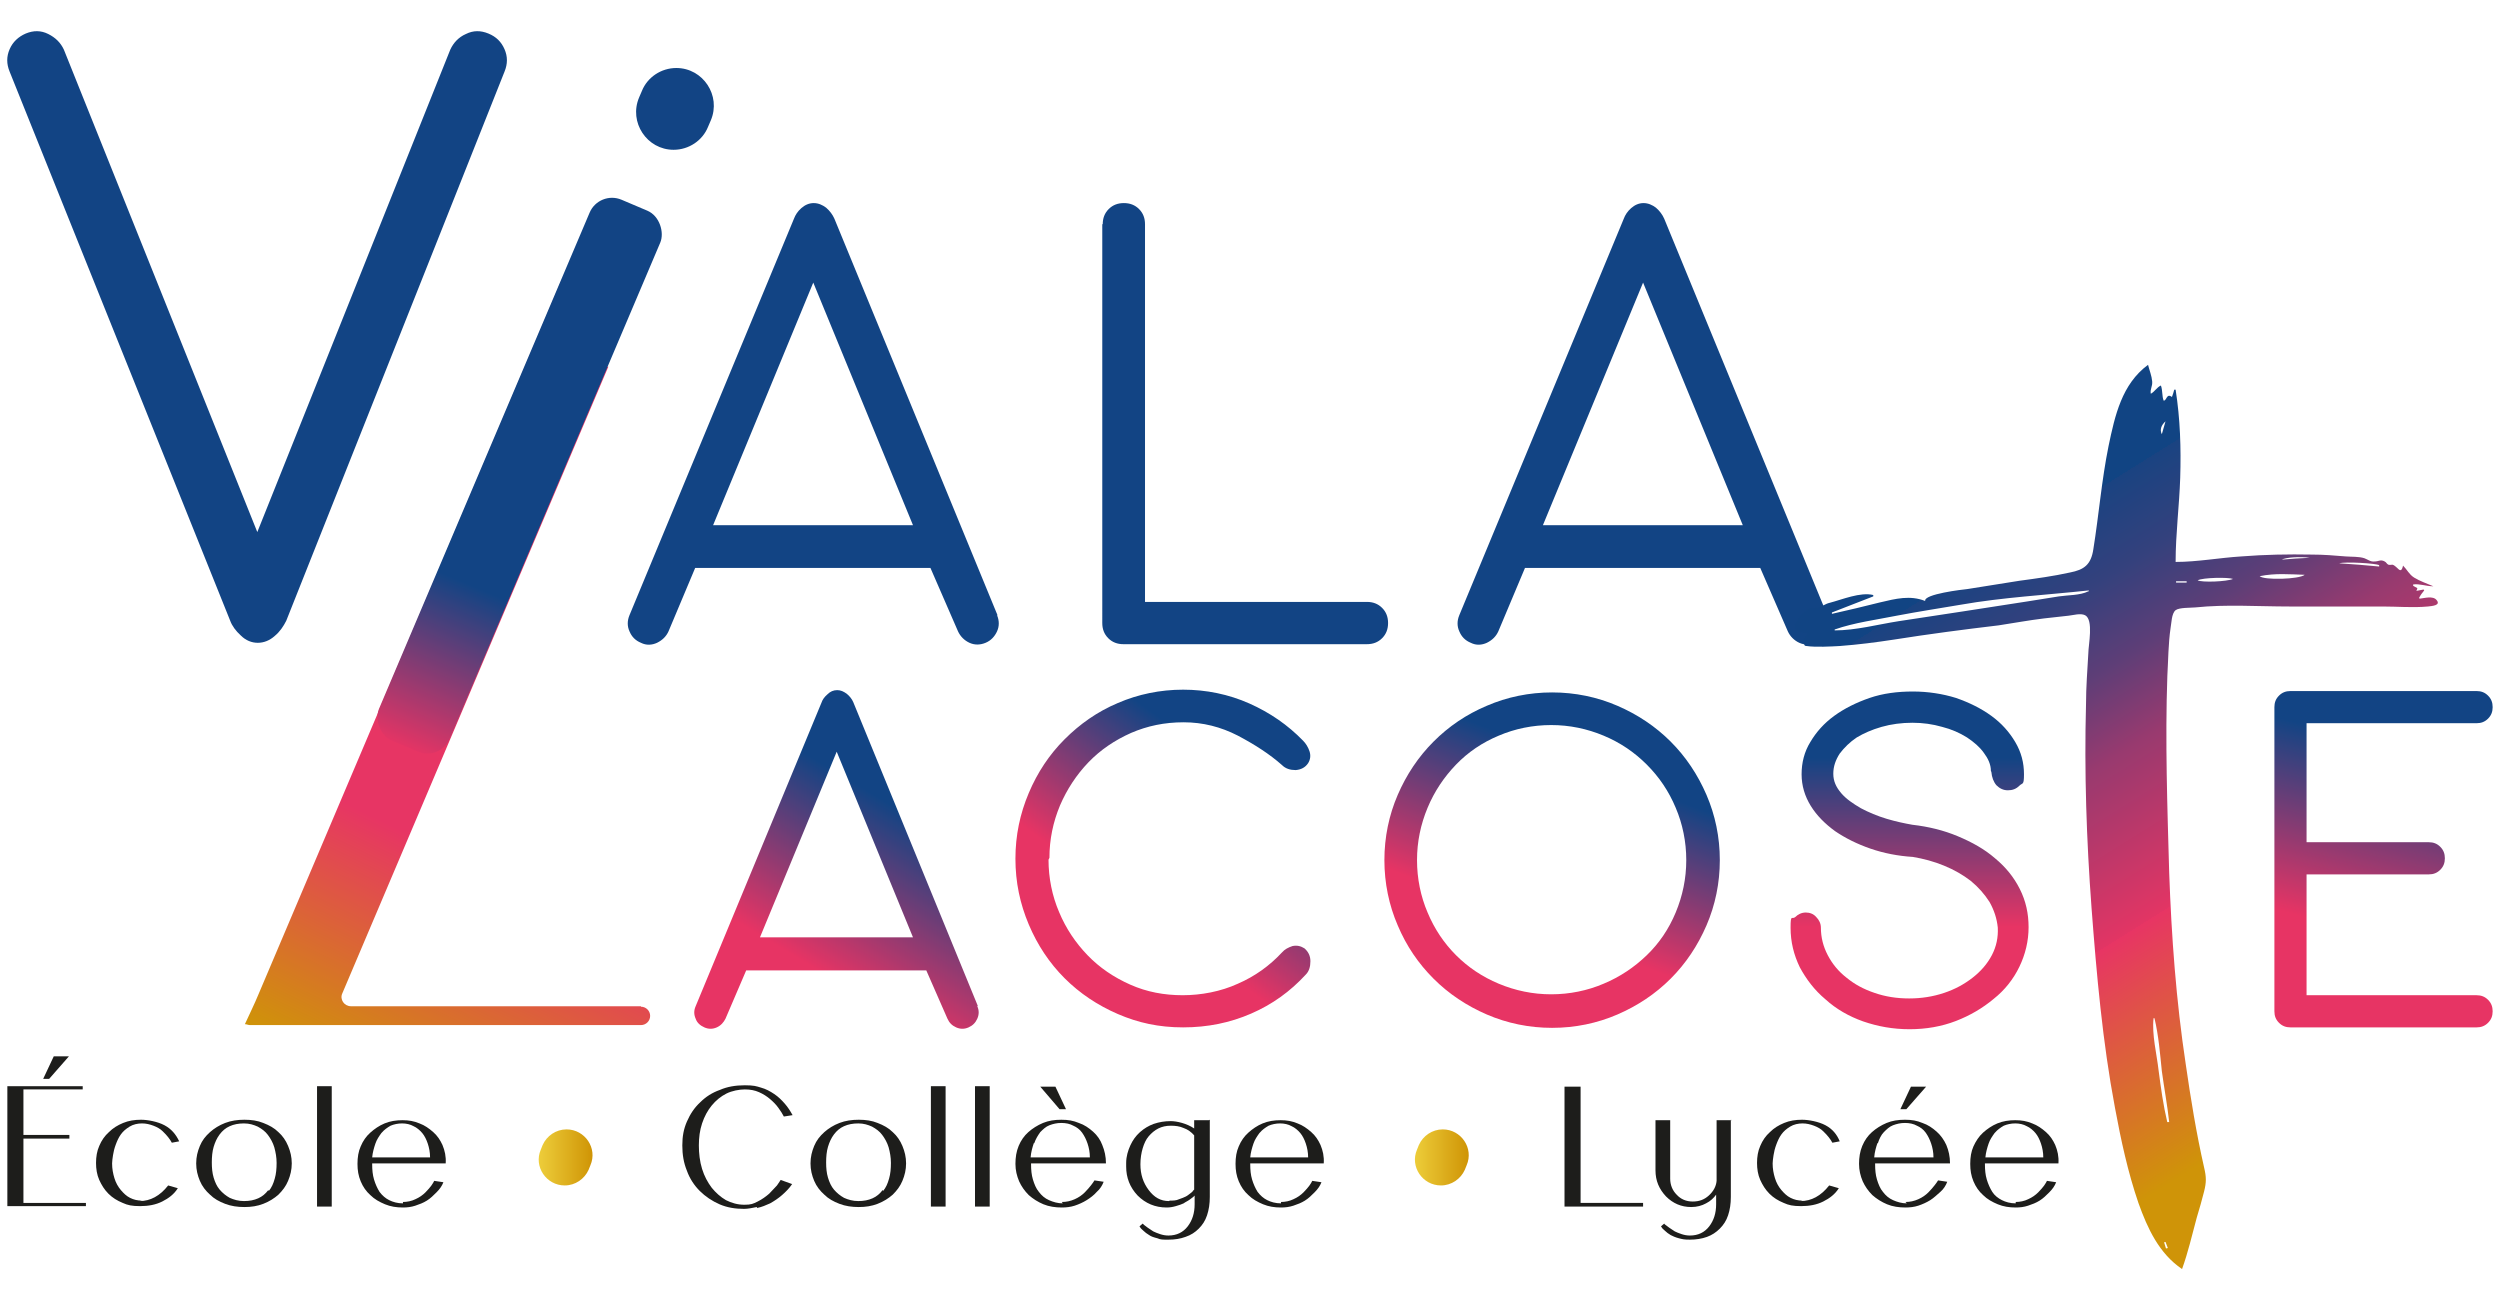 <?xml version="1.0" encoding="UTF-8"?>
<svg xmlns="http://www.w3.org/2000/svg" width="544.1" height="281.6" version="1.1" xmlns:xlink="http://www.w3.org/1999/xlink" viewBox="0 0 544.1 281.6">
  <defs>
    <style>
      .cls-1 {
        fill: url(#Dégradé_sans_nom_54);
      }

      .cls-2 {
        fill: url(#Dégradé_sans_nom_92);
      }

      .cls-3 {
        fill: #124484;
      }

      .cls-4 {
        fill: url(#Dégradé_sans_nom_9);
      }

      .cls-5 {
        fill: url(#Dégradé_sans_nom_54-2);
      }

      .cls-6 {
        fill: url(#Dégradé_sans_nom_24);
      }

      .cls-7 {
        fill: #1d1d1b;
      }

      .cls-8 {
        fill: url(#Dégradé_sans_nom_54-3);
      }

      .cls-9 {
        fill: url(#Dégradé_sans_nom_54-5);
      }

      .cls-10 {
        fill: url(#Dégradé_sans_nom_27);
      }

      .cls-11 {
        fill: url(#Dégradé_sans_nom_54-4);
      }

      .cls-12 {
        fill: url(#Dégradé_sans_nom_92-2);
      }
    </style>
    <linearGradient id="Dégradé_sans_nom_9" data-name="Dégradé sans nom 9" x1="527.5" y1="243.2" x2="437.1" y2="98.6" gradientUnits="userSpaceOnUse">
      <stop offset=".1" stop-color="#cf9408"/>
      <stop offset=".4" stop-color="#e73564"/>
      <stop offset=".4" stop-color="#e23564"/>
      <stop offset=".6" stop-color="#983a6f"/>
      <stop offset=".7" stop-color="#5e3e77"/>
      <stop offset=".8" stop-color="#34417d"/>
      <stop offset=".9" stop-color="#1a4381"/>
      <stop offset=".9" stop-color="#114483"/>
    </linearGradient>
    <linearGradient id="Dégradé_sans_nom_27" data-name="Dégradé sans nom 27" x1="84.6" y1="238.1" x2="161.8" y2="79.9" gradientUnits="userSpaceOnUse">
      <stop offset="0" stop-color="#cf9408"/>
      <stop offset=".3" stop-color="#e73564"/>
    </linearGradient>
    <linearGradient id="Dégradé_sans_nom_54" data-name="Dégradé sans nom 54" x1="168.4" y1="232.7" x2="208.6" y2="165.8" gradientUnits="userSpaceOnUse">
      <stop offset=".3" stop-color="#e73464"/>
      <stop offset=".8" stop-color="#124484"/>
    </linearGradient>
    <linearGradient id="Dégradé_sans_nom_54-2" data-name="Dégradé sans nom 54" x1="236" y1="216.6" x2="279" y2="157.4" xlink:href="#Dégradé_sans_nom_54"/>
    <linearGradient id="Dégradé_sans_nom_54-3" data-name="Dégradé sans nom 54" x1="324.7" y1="221.2" x2="350.8" y2="153.1" xlink:href="#Dégradé_sans_nom_54"/>
    <linearGradient id="Dégradé_sans_nom_54-4" data-name="Dégradé sans nom 54" x1="415.5" y1="223.8" x2="415.5" y2="150.2" xlink:href="#Dégradé_sans_nom_54"/>
    <linearGradient id="Dégradé_sans_nom_54-5" data-name="Dégradé sans nom 54" x1="508.9" y1="226.5" x2="528.6" y2="147.6" xlink:href="#Dégradé_sans_nom_54"/>
    <linearGradient id="Dégradé_sans_nom_92" data-name="Dégradé sans nom 92" x1="117.3" y1="251.9" x2="129" y2="251.9" gradientUnits="userSpaceOnUse">
      <stop offset="0" stop-color="#edcd3a"/>
      <stop offset="1" stop-color="#cf9405"/>
    </linearGradient>
    <linearGradient id="Dégradé_sans_nom_92-2" data-name="Dégradé sans nom 92" x1="307.9" x2="319.6" xlink:href="#Dégradé_sans_nom_92"/>
    <linearGradient id="Dégradé_sans_nom_24" data-name="Dégradé sans nom 24" x1="103.6" y1="121.2" x2="103.6" y2="-7.4" gradientTransform="translate(12 47) scale(1 1)" gradientUnits="userSpaceOnUse">
      <stop offset="0" stop-color="#e73464"/>
      <stop offset=".3" stop-color="#124484"/>
    </linearGradient>
  </defs>
  <!-- Generator: Adobe Illustrator 28.7.4, SVG Export Plug-In . SVG Version: 1.2.0 Build 166)  -->
  <g>
    <g id="Calque_2">
      <g>
        <path class="cls-3" d="M217,133.9c.5,1.2.5,2.4,0,3.5-.5,1.1-1.3,2-2.5,2.5-1.2.5-2.4.5-3.5,0-1.1-.5-2-1.4-2.5-2.5l-6-13.8h-51.2l-5.8,13.8c-.5,1.1-1.3,1.9-2.5,2.5-1.1.5-2.3.6-3.5,0-1.2-.5-2-1.3-2.5-2.5-.5-1.1-.5-2.3,0-3.5l35.8-86.3c.3-.8.8-1.6,1.6-2.3.8-.7,1.7-1.1,2.7-1.1s1.9.4,2.7,1c.8.7,1.4,1.5,1.8,2.4l35.5,86.3ZM155.2,114.3h43.5l-21.7-52.8-21.8,52.8Z"/>
        <path class="cls-3" d="M240,48.8c0-1.3.4-2.4,1.3-3.3s2-1.3,3.3-1.3,2.4.4,3.3,1.3,1.3,2,1.3,3.3v82.2h48.3c1.3,0,2.4.4,3.3,1.3s1.3,2,1.3,3.3-.4,2.4-1.3,3.3-2,1.3-3.3,1.3h-53c-1.3,0-2.4-.4-3.3-1.3s-1.3-2-1.3-3.3V48.8Z"/>
        <path class="cls-3" d="M397.6,133.9c.5,1.2.5,2.4,0,3.5-.5,1.1-1.3,2-2.5,2.5-1.2.5-2.4.5-3.5,0-1.1-.5-2-1.4-2.5-2.5l-6-13.8h-51.2l-5.8,13.8c-.5,1.1-1.3,1.9-2.5,2.5-1.1.5-2.3.6-3.5,0-1.2-.5-2-1.3-2.5-2.5-.5-1.1-.5-2.3,0-3.5l35.8-86.3c.3-.8.8-1.6,1.6-2.3.8-.7,1.7-1.1,2.7-1.1s1.9.4,2.7,1c.8.7,1.4,1.5,1.8,2.4l35.5,86.3ZM335.8,114.3h43.5l-21.7-52.8-21.8,52.8Z"/>
      </g>
      <path class="cls-3" d="M62.3,135.1c-.6,1.2-1.4,2.4-2.5,3.3-1.1,1-2.4,1.5-3.7,1.5s-2.6-.5-3.7-1.6c-1.1-1-1.9-2.1-2.3-3.2L2.1,15.6c-.7-1.7-.7-3.3,0-4.9.7-1.6,1.9-2.7,3.5-3.4,1.7-.7,3.3-.7,4.9.1,1.6.8,2.7,1.9,3.4,3.4l42.1,105L98,10.8c.7-1.5,1.8-2.7,3.4-3.4,1.6-.8,3.2-.8,4.9-.1,1.7.7,2.8,1.8,3.5,3.4.7,1.6.7,3.2,0,4.9l-47.5,119.5Z"/>
      <path class="cls-4" d="M391,135.5c.4-1.3,1.9-2.7,3.1-3.2.3-.1,1.2,0,1.6-.1.9-.2,1.6-.8,2.5-1,2.7-.7,6.7-2.4,9.5-1.7,0,0,0,.2,0,.3-3,1.2-6,2.3-9,3.5,0,0,0,.2,0,.3,3.5-.8,7-1.6,10.5-2.5,3.4-.8,6.5-1.6,9.8-.3-.4-1.5,8.2-2.5,9.2-2.6,3.8-.6,7.5-1.2,11.3-1.8,3.7-.5,7.4-1,11-1.8,3.1-.6,4.6-1.7,5.1-5.1,1.2-7.5,1.8-15,3.3-22.4,1.4-6.7,2.9-13.5,8.6-17.7.3,1.2.8,2.4.9,3.6.1,1.1-.5,1.7-.3,2.7.9-.5,1.3-1.4,2.2-1.8.4,1.1.2,2.3.6,3.3.7,0,.6-1.7,1.8-.8.2-.6.4-1.1.5-1.6,0,0,.2,0,.3,0,1,6.4,1.2,12.7,1,19.2-.2,6.1-1,12.2-1,18.3,4.7,0,9.5-.9,14.3-1.2,5.1-.4,10.2-.5,15.4-.4,2.5,0,4.9.2,7.3.4,1.3.1,2.9,0,4.1.4.8.3,1.3.8,2.2.7.9,0,1.3-.5,2.2,0,.4.2.4.5.8.7.3.1.6,0,.9,0,1.1.3,1.8,2.4,2.3.2.9.9,1.3,1.9,2.4,2.6,1.3.8,2.8,1.3,4.2,1.9-1.6,0-3-.6-4.4-.4,0,0,0,.2,0,.3.3.2.6.3.9.5,0,.2-.1.3-.2.6.6-.1,1.1-.2,1.6-.3,0,0,0,.1.1.2-.4.5-.8,1-1.1,1.6,0,0,0,.1.1.2,1-.1,2.9-.7,3.7.3,1,1.2-1.1,1.3-1.9,1.4-3.3.3-6.6,0-9.9,0-6.8,0-13.6,0-20.3,0-6.7,0-13.7-.5-20.4.2-1.1.1-3.5,0-4.3.6-.9.7-.9,2.9-1.1,3.9-.5,3.4-.5,7-.7,10.4-.5,14.2,0,28.5.4,42.8.5,14,1.5,27.8,3.6,41.7,1.1,7.6,2.3,15,4,22.5.5,2.1.5,3.2,0,5.2-.5,1.9-1,3.8-1.6,5.7-1,3.7-1.9,7.6-3.2,11.2-5-3.4-7.5-8.8-9.5-14.4-2.3-6.7-3.8-13.7-5.1-20.7-2.7-14.3-4-29-5.1-43.5-1.1-14.8-1.6-29.6-1.2-44.4,0-3.7.3-7.3.5-11,0-1.8,1.2-7.3-.7-8.3-1-.5-2.6,0-3.6.1-1.8.2-3.6.4-5.4.6-3.3.4-6.5,1-9.8,1.5-7.6.9-15.2,1.9-22.8,3.1-3.9.6-7.8,1.1-11.8,1.4-1.8.1-5.3.3-7.2,0-.6,0-.5-.3-.7-1.1-.2-.8.7-1.1,1-1.6-1.2-.3-2.4-.1-2.9-1.5v-.5ZM454.6,128.7c0,0,0-.2,0-.2-9.3,1-18.7,1.5-27.8,3.1-4.7.8-9.3,1.5-14,2.4-4.5.9-9.2,1.5-13.5,3,0,0,0,.1,0,.2,4.6,0,9.4-1.3,13.9-2,4.6-.7,9.2-1.4,13.8-2.1,4.7-.7,9.5-1.5,14.2-2.2,2.3-.4,4.6-.7,6.9-1.1,2-.3,4.6-.2,6.4-1.1ZM471.7,244.2c.1,0,.3,0,.4,0-.4-3.7-1.1-7.4-1.6-11.1-.4-3.9-.7-7.7-1.6-11.5,0,0-.2,0-.2,0-.4,3.6.7,7.8,1.1,11.4.5,3.8,1,7.5,1.9,11.3ZM491.8,125.4c.9.9,8.6.7,9.8-.3-3.2-.1-6.4-.4-9.8.3ZM478.3,126.3c.9.5,6.3.3,7.7-.3-1.1-.4-6.6-.3-7.7.3ZM517.8,123.3c0,0,0-.2,0-.3-.7-.4-7.4-.8-8.7-.4,2.9.2,5.8.4,8.7.7ZM502.7,121.4c-2.2-.3-5.2-.1-6.1.4,2.1-.2,4-.3,6.1-.4ZM471.3,91.7c-.9.8-1.3,1.8-.8,2.8.3-1,.5-1.8.8-2.8ZM475.9,126.8c0,0,0-.2,0-.3h-2.3c0,0,0,.2,0,.3h2.3ZM471.4,271.7c.1,0,.3,0,.4-.1-.2-.4-.3-.9-.5-1.3-.1,0-.2,0-.3.1.1.4.3.9.4,1.3Z"/>
      <path class="cls-10" d="M139.5,219h-63.1c-1.5,0-2.5-1.5-1.9-2.8,19.3-45.5,38.6-90.9,57.9-136.4h-10.1v-19c-22,51.8-44,103.7-66,155.5-.9,2.2-2,4.4-3,6.6.4,0,.7.2,1.1.2,28.4,0,56.7,0,85.1,0,1.1,0,2-.9,2-2s-.9-2-2-2Z"/>
      <g>
        <path class="cls-1" d="M212.7,219c.4.9.4,1.8,0,2.7-.4.9-1,1.5-1.9,1.9-.9.4-1.8.4-2.7,0-.9-.4-1.5-1-1.9-1.9l-4.6-10.5h-39.2l-4.5,10.5c-.4.8-1,1.5-1.9,1.9-.9.4-1.8.4-2.7,0-.9-.4-1.6-1-1.9-1.9-.4-.9-.4-1.8,0-2.7l27.4-66.1c.2-.6.6-1.2,1.3-1.8.6-.6,1.3-.9,2.1-.9s1.4.3,2.1.8c.6.5,1.1,1.1,1.4,1.8l27.1,66.1ZM165.4,204h33.3l-16.6-40.4-16.7,40.4Z"/>
        <path class="cls-5" d="M228.2,187.1c0,4,.8,7.9,2.3,11.4,1.5,3.6,3.6,6.7,6.2,9.4,2.6,2.7,5.7,4.8,9.3,6.4,3.6,1.6,7.4,2.3,11.4,2.3s8.3-.8,12-2.5c3.7-1.6,6.9-3.9,9.6-6.8.6-.7,1.4-1.1,2.3-1.4,1-.2,1.8,0,2.6.5.8.7,1.3,1.6,1.3,2.8s-.3,2.2-1,2.9c-3.4,3.7-7.3,6.5-11.9,8.5-4.6,2-9.5,3-14.8,3s-9.8-1-14.2-2.9c-4.4-1.9-8.3-4.5-11.6-7.8-3.3-3.3-5.9-7.2-7.8-11.7-1.9-4.5-2.9-9.2-2.9-14.3s1-9.8,2.9-14.3c1.9-4.5,4.5-8.4,7.8-11.7,3.3-3.3,7.1-6,11.6-7.9,4.4-1.9,9.2-2.9,14.2-2.9s9.9,1,14.4,3c4.5,2,8.4,4.7,11.7,8.1.6.6,1.1,1.4,1.4,2.3.3.9.2,1.8-.3,2.6-.6.9-1.5,1.4-2.7,1.5-1.2,0-2.2-.3-3-1.1-2.7-2.4-6-4.5-9.6-6.4-3.7-1.9-7.6-2.9-11.8-2.9s-7.9.8-11.4,2.3c-3.6,1.6-6.7,3.7-9.3,6.4-2.6,2.7-4.7,5.9-6.2,9.4-1.5,3.6-2.3,7.4-2.3,11.4Z"/>
        <path class="cls-8" d="M301.3,187.2c0-5,1-9.8,2.9-14.2,1.9-4.4,4.5-8.3,7.8-11.6,3.3-3.3,7.1-5.9,11.6-7.8,4.4-1.9,9.2-2.9,14.2-2.9s9.8,1,14.2,2.9c4.4,1.9,8.3,4.5,11.6,7.8,3.3,3.3,5.9,7.2,7.8,11.6,1.9,4.4,2.9,9.2,2.9,14.2s-1,9.8-2.9,14.2c-1.9,4.4-4.5,8.3-7.8,11.6-3.3,3.3-7.2,5.9-11.6,7.8-4.4,1.9-9.2,2.9-14.2,2.9s-9.8-1-14.2-2.9c-4.4-1.9-8.3-4.5-11.6-7.8-3.3-3.3-5.9-7.1-7.8-11.6-1.9-4.4-2.9-9.2-2.9-14.2ZM308.4,187.2c0,4,.8,7.9,2.3,11.4,1.5,3.6,3.6,6.7,6.2,9.3,2.6,2.6,5.7,4.7,9.3,6.2,3.6,1.5,7.4,2.3,11.4,2.3s7.9-.8,11.4-2.3c3.6-1.5,6.7-3.6,9.4-6.2,2.7-2.6,4.8-5.7,6.3-9.3,1.5-3.6,2.3-7.4,2.3-11.4s-.8-7.9-2.3-11.4c-1.5-3.6-3.6-6.7-6.3-9.4-2.7-2.7-5.8-4.8-9.4-6.3-3.6-1.5-7.4-2.3-11.4-2.3s-7.9.8-11.4,2.3c-3.6,1.5-6.7,3.6-9.3,6.3-2.6,2.7-4.7,5.8-6.2,9.4-1.5,3.6-2.3,7.4-2.3,11.4Z"/>
        <path class="cls-11" d="M433.3,167.8c0-1.4-.6-2.7-1.5-3.9-.9-1.3-2.2-2.4-3.7-3.4-1.6-1-3.4-1.8-5.4-2.3-2.1-.6-4.2-.9-6.5-.9s-4.6.3-6.7.9c-2.1.6-3.9,1.4-5.4,2.3-1.5,1-2.7,2.2-3.7,3.5-.9,1.4-1.4,2.8-1.4,4.4s.6,2.9,1.7,4.2,2.6,2.3,4.3,3.3c1.7.9,3.6,1.7,5.6,2.3,2,.6,3.9,1,5.6,1.3,3.5.4,6.8,1.2,9.9,2.5s5.8,2.8,8.1,4.8c2.3,1.9,4.1,4.1,5.4,6.7,1.3,2.6,1.9,5.3,1.9,8.3s-.7,5.9-2,8.6c-1.3,2.7-3.2,5.1-5.6,7-2.4,2-5.1,3.6-8.2,4.8-3.1,1.2-6.5,1.8-10.1,1.8s-6.9-.6-10.1-1.7c-3.1-1.1-5.9-2.7-8.2-4.8-2.4-2-4.2-4.4-5.6-7-1.3-2.7-2-5.5-2-8.6s.3-1.7,1-2.3c.6-.6,1.4-1,2.3-1s1.7.3,2.3,1c.6.6,1,1.4,1,2.3,0,2.1.5,4.1,1.5,6,1,1.9,2.3,3.5,4.1,4.9,1.7,1.4,3.7,2.5,6.1,3.3,2.3.8,4.8,1.2,7.5,1.2s5.2-.4,7.6-1.2c2.4-.8,4.4-1.9,6.2-3.3,1.8-1.4,3.2-3,4.2-4.9,1-1.9,1.4-3.9,1.3-6-.2-2-.8-3.8-1.8-5.6-1.1-1.7-2.4-3.2-4.1-4.6-1.7-1.3-3.6-2.4-5.8-3.3-2.2-.9-4.4-1.5-6.8-1.9-3.2-.2-6.3-.8-9.2-1.8-2.9-1-5.5-2.3-7.7-3.8-2.2-1.6-4-3.4-5.3-5.5-1.3-2.1-2-4.4-2-6.9s.6-4.9,1.9-7c1.3-2.2,3-4.1,5.2-5.7,2.2-1.6,4.8-2.9,7.7-3.9,2.9-1,6.1-1.4,9.4-1.4s6.5.5,9.4,1.4c2.9,1,5.5,2.3,7.7,3.9,2.2,1.6,3.9,3.5,5.2,5.7,1.3,2.2,1.9,4.5,1.9,7s-.3,1.8-1,2.5-1.5,1-2.5,1-1.8-.4-2.5-1.1c-.6-.7-1-1.7-1.1-2.9Z"/>
        <path class="cls-9" d="M495,153.9c0-1,.3-1.8,1-2.5s1.5-1,2.5-1h40.5c1,0,1.8.3,2.5,1s1,1.5,1,2.5-.3,1.8-1,2.5c-.7.7-1.5,1-2.5,1h-37v25.9h26.6c1,0,1.8.3,2.5,1,.7.7,1,1.5,1,2.5s-.3,1.8-1,2.5-1.5,1-2.5,1h-26.6v26.3h37c1,0,1.8.3,2.5,1s1,1.5,1,2.5-.3,1.8-1,2.5-1.5,1-2.5,1h-40.5c-1,0-1.8-.3-2.5-1s-1-1.5-1-2.5v-66.4Z"/>
      </g>
      <g>
        <path class="cls-7" d="M5.1,261.8h13.6v.7H1.6v-26.1h16.4v.7H5.1v9.9h10v.8H5.1v13.9ZM15,229.9l-4.3,4.9h-1.3l2.3-4.9h3.3Z"/>
        <path class="cls-7" d="M30.4,261.4c2.3,0,4.4-1.1,6.2-3.4l2.1.6c-.8,1.3-2,2.2-3.4,2.9-1.4.7-3,1-4.8,1s-2.7-.2-3.8-.7c-1.2-.5-2.2-1.1-3.1-2-.9-.9-1.5-1.9-2-3-.5-1.1-.7-2.4-.7-3.7s.2-2.6.7-3.7c.5-1.2,1.2-2.2,2.1-3,.9-.9,1.9-1.5,3.1-2,1.2-.5,2.5-.7,3.9-.7s3.6.4,5.1,1.2,2.5,2,3.2,3.5l-1.6.3c-.2-.4-.5-.8-.8-1.2-.3-.4-.7-.8-1.2-1.3-.5-.5-1.2-.9-2-1.2-.8-.3-1.6-.5-2.5-.5s-1.9.2-2.7.7c-.8.5-1.4,1-1.9,1.7-.5.7-.8,1.4-1.1,2.2-.3.8-.5,1.6-.6,2.3-.1.7-.2,1.3-.2,1.8,0,1.2.2,2.2.5,3.2.3,1,.8,1.9,1.4,2.6.6.7,1.2,1.3,2,1.7.8.4,1.6.6,2.6.6Z"/>
        <path class="cls-7" d="M60.6,246.4c.9.8,1.6,1.8,2.1,3s.8,2.4.8,3.8-.3,2.6-.8,3.8c-.5,1.2-1.2,2.1-2.1,3-.9.8-2,1.5-3.3,2-1.3.5-2.6.7-4.1.7s-2.9-.2-4.2-.7c-1.3-.5-2.4-1.1-3.3-2-.9-.8-1.7-1.8-2.2-3-.5-1.2-.8-2.4-.8-3.8s.3-2.6.8-3.8c.5-1.2,1.2-2.1,2.2-3,.9-.8,2-1.5,3.3-2,1.3-.5,2.7-.7,4.2-.7s2.9.2,4.1.7c1.3.5,2.4,1.1,3.3,2ZM58.5,259.2c.6-.7,1-1.6,1.3-2.7.3-1,.4-2.2.4-3.4,0-1.2-.2-2.3-.5-3.4-.3-1-.8-1.9-1.4-2.7s-1.3-1.3-2.2-1.8c-.9-.4-1.8-.7-3-.7s-2.2.2-3.1.6c-.9.4-1.6,1-2.2,1.8s-1,1.7-1.3,2.7c-.3,1-.4,2.2-.4,3.4s.1,2.3.4,3.3c.3,1,.7,1.9,1.3,2.6s1.3,1.3,2.2,1.8c.9.4,1.9.7,3.1.7,1.2,0,2.2-.2,3.1-.6.9-.4,1.6-1,2.2-1.8Z"/>
        <path class="cls-7" d="M72.2,262.6h-3.2v-26.2h3.2v26.2Z"/>
        <path class="cls-7" d="M87.7,261.6c.9,0,1.9-.2,2.7-.6.9-.4,1.6-.9,2.2-1.5.6-.6,1-1.1,1.3-1.5.3-.4.5-.8.6-1l2,.3c-.3.8-.8,1.5-1.5,2.2s-1.3,1.3-2.1,1.8c-.8.5-1.6.8-2.5,1.1-.9.3-1.8.4-2.7.4-1.4,0-2.7-.2-3.9-.7-1.2-.5-2.3-1.1-3.2-2-.9-.8-1.6-1.8-2.1-3-.5-1.2-.7-2.4-.7-3.8s.2-2.7.7-3.8c.5-1.2,1.2-2.2,2.1-3,.9-.8,1.9-1.5,3.1-2,1.2-.5,2.5-.7,3.9-.7s2.5.2,3.7.7c1.1.4,2.1,1.1,3,1.9.9.8,1.5,1.7,2,2.8.5,1.2.8,2.5.7,4h-16v.2c0,1.2.1,2.3.4,3.3.3,1,.7,1.9,1.2,2.7.6.8,1.3,1.4,2.1,1.8.8.4,1.8.7,3,.7ZM83,246.6c-.5.7-1,1.4-1.3,2.3-.3.9-.6,1.9-.7,3h12.6c0-1.1-.2-2.1-.5-3-.3-.9-.7-1.7-1.2-2.3-.5-.6-1.2-1.2-1.9-1.5-.7-.4-1.6-.6-2.5-.6s-1.8.2-2.5.5c-.7.4-1.4.9-1.9,1.5Z"/>
        <path class="cls-7" d="M164.7,262.7c-1,.2-1.9.4-2.8.4-1.9,0-3.7-.3-5.3-1-1.6-.7-3.1-1.7-4.3-2.9-1.2-1.2-2.2-2.7-2.8-4.4-.7-1.7-1-3.5-1-5.5s.3-3.6,1-5.2c.7-1.6,1.6-3,2.9-4.2,1.2-1.2,2.6-2.1,4.3-2.7,1.6-.7,3.4-1,5.4-1s2.5.2,3.5.5c1.1.3,2,.8,2.9,1.4.9.6,1.6,1.3,2.3,2.1s1.2,1.6,1.7,2.5l-1.9.3c-.3-.6-.7-1.2-1.2-1.9-.5-.7-1.1-1.3-1.8-1.9-.7-.6-1.5-1.1-2.4-1.5-.9-.4-1.9-.6-3.1-.6s-2.8.3-4,.9-2.3,1.5-3.2,2.6c-.9,1.1-1.6,2.4-2.1,3.9-.5,1.5-.7,3.1-.7,4.8s.2,3.5.7,5.1c.5,1.6,1.2,2.9,2.1,4.1.9,1.1,1.9,2,3.1,2.7,1.2.6,2.5,1,4,1s1.9-.2,2.9-.7c1-.5,1.8-1.1,2.5-1.7.7-.7,1.2-1.3,1.7-1.8.4-.6.7-1,.8-1.2l2.5.9c-.6.9-1.4,1.7-2.2,2.4s-1.7,1.3-2.6,1.8c-.9.4-1.8.8-2.8,1Z"/>
        <path class="cls-7" d="M194.3,246.4c.9.8,1.6,1.8,2.1,3s.8,2.4.8,3.8-.3,2.6-.8,3.8c-.5,1.2-1.2,2.1-2.1,3-.9.8-2,1.5-3.3,2-1.3.5-2.6.7-4.1.7s-2.9-.2-4.2-.7c-1.3-.5-2.4-1.1-3.3-2-.9-.8-1.7-1.8-2.2-3-.5-1.2-.8-2.4-.8-3.8s.3-2.6.8-3.8c.5-1.2,1.2-2.1,2.2-3,.9-.8,2-1.5,3.3-2,1.3-.5,2.7-.7,4.2-.7s2.9.2,4.1.7c1.3.5,2.4,1.1,3.3,2ZM192.2,259.2c.6-.7,1-1.6,1.3-2.7.3-1,.4-2.2.4-3.4,0-1.2-.2-2.3-.5-3.4-.3-1-.8-1.9-1.4-2.7s-1.3-1.3-2.2-1.8c-.9-.4-1.8-.7-3-.7s-2.2.2-3.1.6c-.9.4-1.6,1-2.2,1.8s-1,1.7-1.3,2.7c-.3,1-.4,2.2-.4,3.4s.1,2.3.4,3.3c.3,1,.7,1.9,1.3,2.6s1.3,1.3,2.2,1.8c.9.4,1.9.7,3.1.7,1.2,0,2.2-.2,3.1-.6.9-.4,1.6-1,2.2-1.8Z"/>
        <path class="cls-7" d="M205.8,262.6h-3.2v-26.2h3.2v26.2Z"/>
        <path class="cls-7" d="M215.4,262.6h-3.2v-26.2h3.2v26.2Z"/>
        <path class="cls-7" d="M231.1,261.6c1,0,1.9-.2,2.8-.6.9-.4,1.6-.9,2.2-1.5.6-.6,1-1.1,1.4-1.6.3-.4.6-.8.7-1l2,.3c-.3.8-.8,1.6-1.5,2.2-.6.7-1.4,1.3-2.2,1.8-.8.5-1.7.9-2.6,1.2-.9.3-1.9.4-2.8.4-1.4,0-2.8-.2-4-.7-1.2-.5-2.3-1.2-3.2-2-.9-.9-1.6-1.9-2.1-3-.5-1.2-.8-2.4-.8-3.8s.2-2.7.7-3.9c.5-1.2,1.2-2.2,2.1-3,.9-.8,2-1.5,3.2-2,1.2-.5,2.5-.7,4-.7s2.6.2,3.8.7c1.2.4,2.2,1.1,3.1,1.9.9.8,1.6,1.8,2,2.9.5,1.2.8,2.5.8,4h-16.3v.2c0,1.2.1,2.3.4,3.3.3,1,.7,2,1.3,2.7.6.8,1.3,1.4,2.2,1.8.9.4,1.9.7,3,.7ZM225,248.8c-.3.9-.6,1.9-.7,3.1h12.9c0-1.1-.2-2.1-.5-3-.3-.9-.7-1.7-1.2-2.4-.5-.7-1.2-1.2-1.9-1.5-.7-.4-1.6-.6-2.6-.6s-1.8.2-2.6.5c-.8.3-1.4.9-2,1.5-.5.7-1,1.5-1.3,2.4ZM231.9,241.4h-1.3l-4.2-4.9h3.3l2.3,4.9Z"/>
        <path class="cls-7" d="M263.3,243.7v16.8c0,1.5-.2,2.8-.6,4s-1,2.1-1.8,2.9c-.8.8-1.7,1.4-2.9,1.8-1.1.4-2.3.6-3.7.6s-1.7,0-2.4-.3c-.8-.2-1.4-.4-1.8-.7-.5-.3-.9-.6-1.2-.9-.3-.3-.6-.5-.7-.7l-.2-.3.7-.6c0,0,.2.2.3.3s.4.3.8.6c.4.3.8.5,1.2.8.4.2.9.4,1.5.6.6.2,1.2.3,1.8.3,1.8,0,3.2-.7,4.2-2,1-1.3,1.5-2.9,1.5-4.8v-1.9c0,0-.2.2-.3.3-.1.1-.4.3-.8.6-.4.3-.9.5-1.3.8-.4.2-1,.4-1.7.6-.7.2-1.3.3-2,.3-2.5,0-4.6-.9-6.3-2.6-1.7-1.8-2.5-3.9-2.5-6.3v-.8c0-1.4.4-2.7.9-3.8.5-1.1,1.2-2.1,2.1-2.9s1.9-1.4,3-1.8c1.2-.4,2.4-.6,3.7-.6s3.5.5,5.1,1.6v-1.8s3.2,0,3.2,0ZM254.6,261.3c.7,0,1.4,0,2-.3.6-.2,1.1-.4,1.5-.6.4-.2.7-.5,1-.7.3-.2.5-.4.6-.6l.2-.2v-11.8c-.6-.7-1.4-1.3-2.3-1.6-.9-.4-1.8-.5-2.8-.5s-1.9.2-2.7.6c-.8.4-1.5,1-2.1,1.7-.6.7-1,1.6-1.3,2.6-.3,1-.5,2.2-.5,3.5,0,2.2.6,4,1.8,5.6,1.2,1.6,2.6,2.4,4.4,2.4Z"/>
        <path class="cls-7" d="M278.8,261.6c.9,0,1.9-.2,2.7-.6.9-.4,1.6-.9,2.2-1.5.6-.6,1-1.1,1.3-1.5.3-.4.5-.8.6-1l2,.3c-.3.8-.8,1.5-1.5,2.2s-1.3,1.3-2.1,1.8c-.8.5-1.6.8-2.5,1.1-.9.3-1.8.4-2.7.4-1.4,0-2.7-.2-3.9-.7-1.2-.5-2.3-1.1-3.2-2-.9-.8-1.6-1.8-2.1-3-.5-1.2-.7-2.4-.7-3.8s.2-2.7.7-3.8c.5-1.2,1.2-2.2,2.1-3,.9-.8,1.9-1.5,3.1-2,1.2-.5,2.5-.7,3.9-.7s2.5.2,3.7.7c1.1.4,2.1,1.1,3,1.9.9.8,1.5,1.7,2,2.8.5,1.2.8,2.5.7,4h-16v.2c0,1.2.1,2.3.4,3.3.3,1,.7,1.9,1.2,2.7.6.8,1.3,1.4,2.1,1.8.8.4,1.8.7,3,.7ZM274.1,246.6c-.5.7-1,1.4-1.3,2.3-.3.9-.6,1.9-.7,3h12.6c0-1.1-.2-2.1-.5-3-.3-.9-.7-1.7-1.2-2.3-.5-.6-1.2-1.2-1.9-1.5-.7-.4-1.6-.6-2.5-.6s-1.8.2-2.5.5c-.7.4-1.4.9-1.9,1.5Z"/>
        <path class="cls-7" d="M357.6,262.6h-17.1v-26.1h3.5v25.3h13.6v.8Z"/>
        <path class="cls-7" d="M376.7,243.7v16.8c0,1.5-.2,2.8-.6,4s-1,2.1-1.8,2.9c-.8.8-1.7,1.4-2.8,1.8-1.1.4-2.4.6-3.7.6s-1.6-.1-2.4-.3c-.8-.2-1.4-.5-1.8-.7-.5-.3-.9-.6-1.2-.9-.3-.3-.6-.5-.7-.7l-.2-.3.7-.6c0,0,.1.2.3.3.1.1.4.3.8.6.4.3.8.5,1.2.8.4.2.9.4,1.5.6.6.2,1.2.3,1.8.3,1.8,0,3.2-.7,4.2-2s1.5-2.9,1.5-4.8v-2.1c-.5.7-1.2,1.4-2.2,1.9-.9.5-2,.8-3.2.8-2.2,0-4-.8-5.5-2.3-1.5-1.6-2.3-3.4-2.3-5.7v-10.9h3.2v12.7c0,1.4.5,2.6,1.4,3.5.9,1,2.1,1.5,3.5,1.5s2.5-.4,3.5-1.3c1-.9,1.6-2,1.7-3.2v-13.2h3.3Z"/>
        <path class="cls-7" d="M391.9,261.4c2.3,0,4.4-1.1,6.2-3.4l2.1.6c-.8,1.3-2,2.2-3.4,2.9-1.4.7-3,1-4.8,1s-2.7-.2-3.8-.7c-1.2-.5-2.2-1.1-3.1-2-.9-.9-1.5-1.9-2-3-.5-1.1-.7-2.4-.7-3.7s.2-2.6.7-3.7c.5-1.2,1.2-2.2,2.1-3,.9-.9,1.9-1.5,3.1-2,1.2-.5,2.5-.7,3.9-.7s3.6.4,5.1,1.2c1.5.8,2.5,2,3.1,3.5l-1.6.3c-.2-.4-.5-.8-.8-1.2s-.7-.8-1.2-1.3-1.2-.9-2-1.2c-.8-.3-1.6-.5-2.5-.5s-1.9.2-2.7.7c-.8.5-1.4,1-1.9,1.7s-.8,1.4-1.1,2.2c-.3.8-.5,1.6-.6,2.3-.1.7-.2,1.3-.2,1.8,0,1.2.2,2.2.5,3.2.3,1,.8,1.9,1.4,2.6.6.7,1.2,1.3,2,1.7.8.4,1.6.6,2.6.6Z"/>
        <path class="cls-7" d="M414.7,261.6c1,0,1.9-.2,2.8-.6.9-.4,1.6-.9,2.2-1.5.6-.6,1-1.1,1.4-1.6.3-.4.6-.8.7-1l2,.3c-.3.8-.8,1.6-1.5,2.2s-1.4,1.3-2.2,1.8c-.8.5-1.7.9-2.6,1.2-.9.3-1.9.4-2.8.4-1.4,0-2.8-.2-4-.7-1.2-.5-2.3-1.2-3.2-2-.9-.9-1.6-1.9-2.1-3-.5-1.2-.8-2.4-.8-3.8s.2-2.7.7-3.9c.5-1.2,1.2-2.2,2.1-3,.9-.8,2-1.5,3.2-2,1.2-.5,2.5-.7,4-.7s2.6.2,3.8.7c1.2.4,2.2,1.1,3.1,1.9.9.8,1.6,1.8,2.1,2.9.5,1.2.8,2.5.8,4h-16.3v.2c0,1.2.1,2.3.4,3.3.3,1,.7,2,1.3,2.7.6.8,1.3,1.4,2.2,1.8.9.4,1.9.7,3,.7ZM408.6,248.8c-.3.9-.6,1.9-.7,3.1h12.9c0-1.1-.2-2.1-.5-3-.3-.9-.7-1.7-1.2-2.4-.5-.7-1.2-1.2-1.9-1.5-.7-.4-1.6-.6-2.6-.6s-1.8.2-2.6.5c-.8.3-1.4.9-2,1.5s-1,1.5-1.3,2.4ZM419.2,236.5l-4.3,4.9h-1.3l2.3-4.9h3.3Z"/>
        <path class="cls-7" d="M438.7,261.6c.9,0,1.9-.2,2.7-.6.9-.4,1.6-.9,2.2-1.5.6-.6,1-1.1,1.3-1.5.3-.4.5-.8.6-1l2,.3c-.3.8-.8,1.5-1.5,2.2s-1.3,1.3-2.1,1.8c-.8.5-1.6.8-2.5,1.1-.9.3-1.8.4-2.7.4-1.4,0-2.7-.2-3.9-.7-1.2-.5-2.3-1.1-3.2-2-.9-.8-1.6-1.8-2.1-3-.5-1.2-.7-2.4-.7-3.8s.2-2.7.7-3.8,1.2-2.2,2.1-3c.9-.8,1.9-1.5,3.1-2s2.5-.7,3.9-.7,2.5.2,3.7.7c1.1.4,2.1,1.1,3,1.9.9.8,1.5,1.7,2,2.8.5,1.2.8,2.5.7,4h-16v.2c0,1.2.1,2.3.4,3.3.3,1,.7,1.9,1.2,2.7s1.3,1.4,2.1,1.8c.8.4,1.8.7,3,.7ZM434.1,246.6c-.5.7-1,1.4-1.3,2.3-.3.9-.6,1.9-.7,3h12.6c0-1.1-.2-2.1-.5-3s-.7-1.7-1.2-2.3c-.5-.6-1.2-1.2-1.9-1.5-.7-.4-1.6-.6-2.5-.6s-1.8.2-2.5.5c-.7.4-1.4.9-1.9,1.5Z"/>
      </g>
      <path class="cls-3" d="M146.6,32.6h0c3.3,0,6.3-2,7.5-5l.6-1.4c2.3-5.4-1.7-11.4-7.5-11.4h0c-3.3,0-6.3,2-7.5,5l-.6,1.4c-2.3,5.4,1.7,11.4,7.5,11.4Z"/>
      <path class="cls-2" d="M122.9,258h0c2.3,0,4.3-1.4,5.2-3.4l.4-1c1.6-3.7-1.2-7.8-5.2-7.8h0c-2.3,0-4.3,1.4-5.2,3.4l-.4,1c-1.6,3.7,1.2,7.8,5.2,7.8Z"/>
      <path class="cls-12" d="M313.6,258h0c2.3,0,4.3-1.4,5.2-3.4l.4-1c1.6-3.7-1.2-7.8-5.2-7.8h0c-2.3,0-4.3,1.4-5.2,3.4l-.4,1c-1.6,3.7,1.2,7.8,5.2,7.8Z"/>
      <rect class="cls-6" x="104.8" y="39.6" width="16.7" height="127.9" rx="5.3" ry="5.3" transform="translate(49.4 -36) rotate(23)"/>
    </g>
  </g>
</svg>